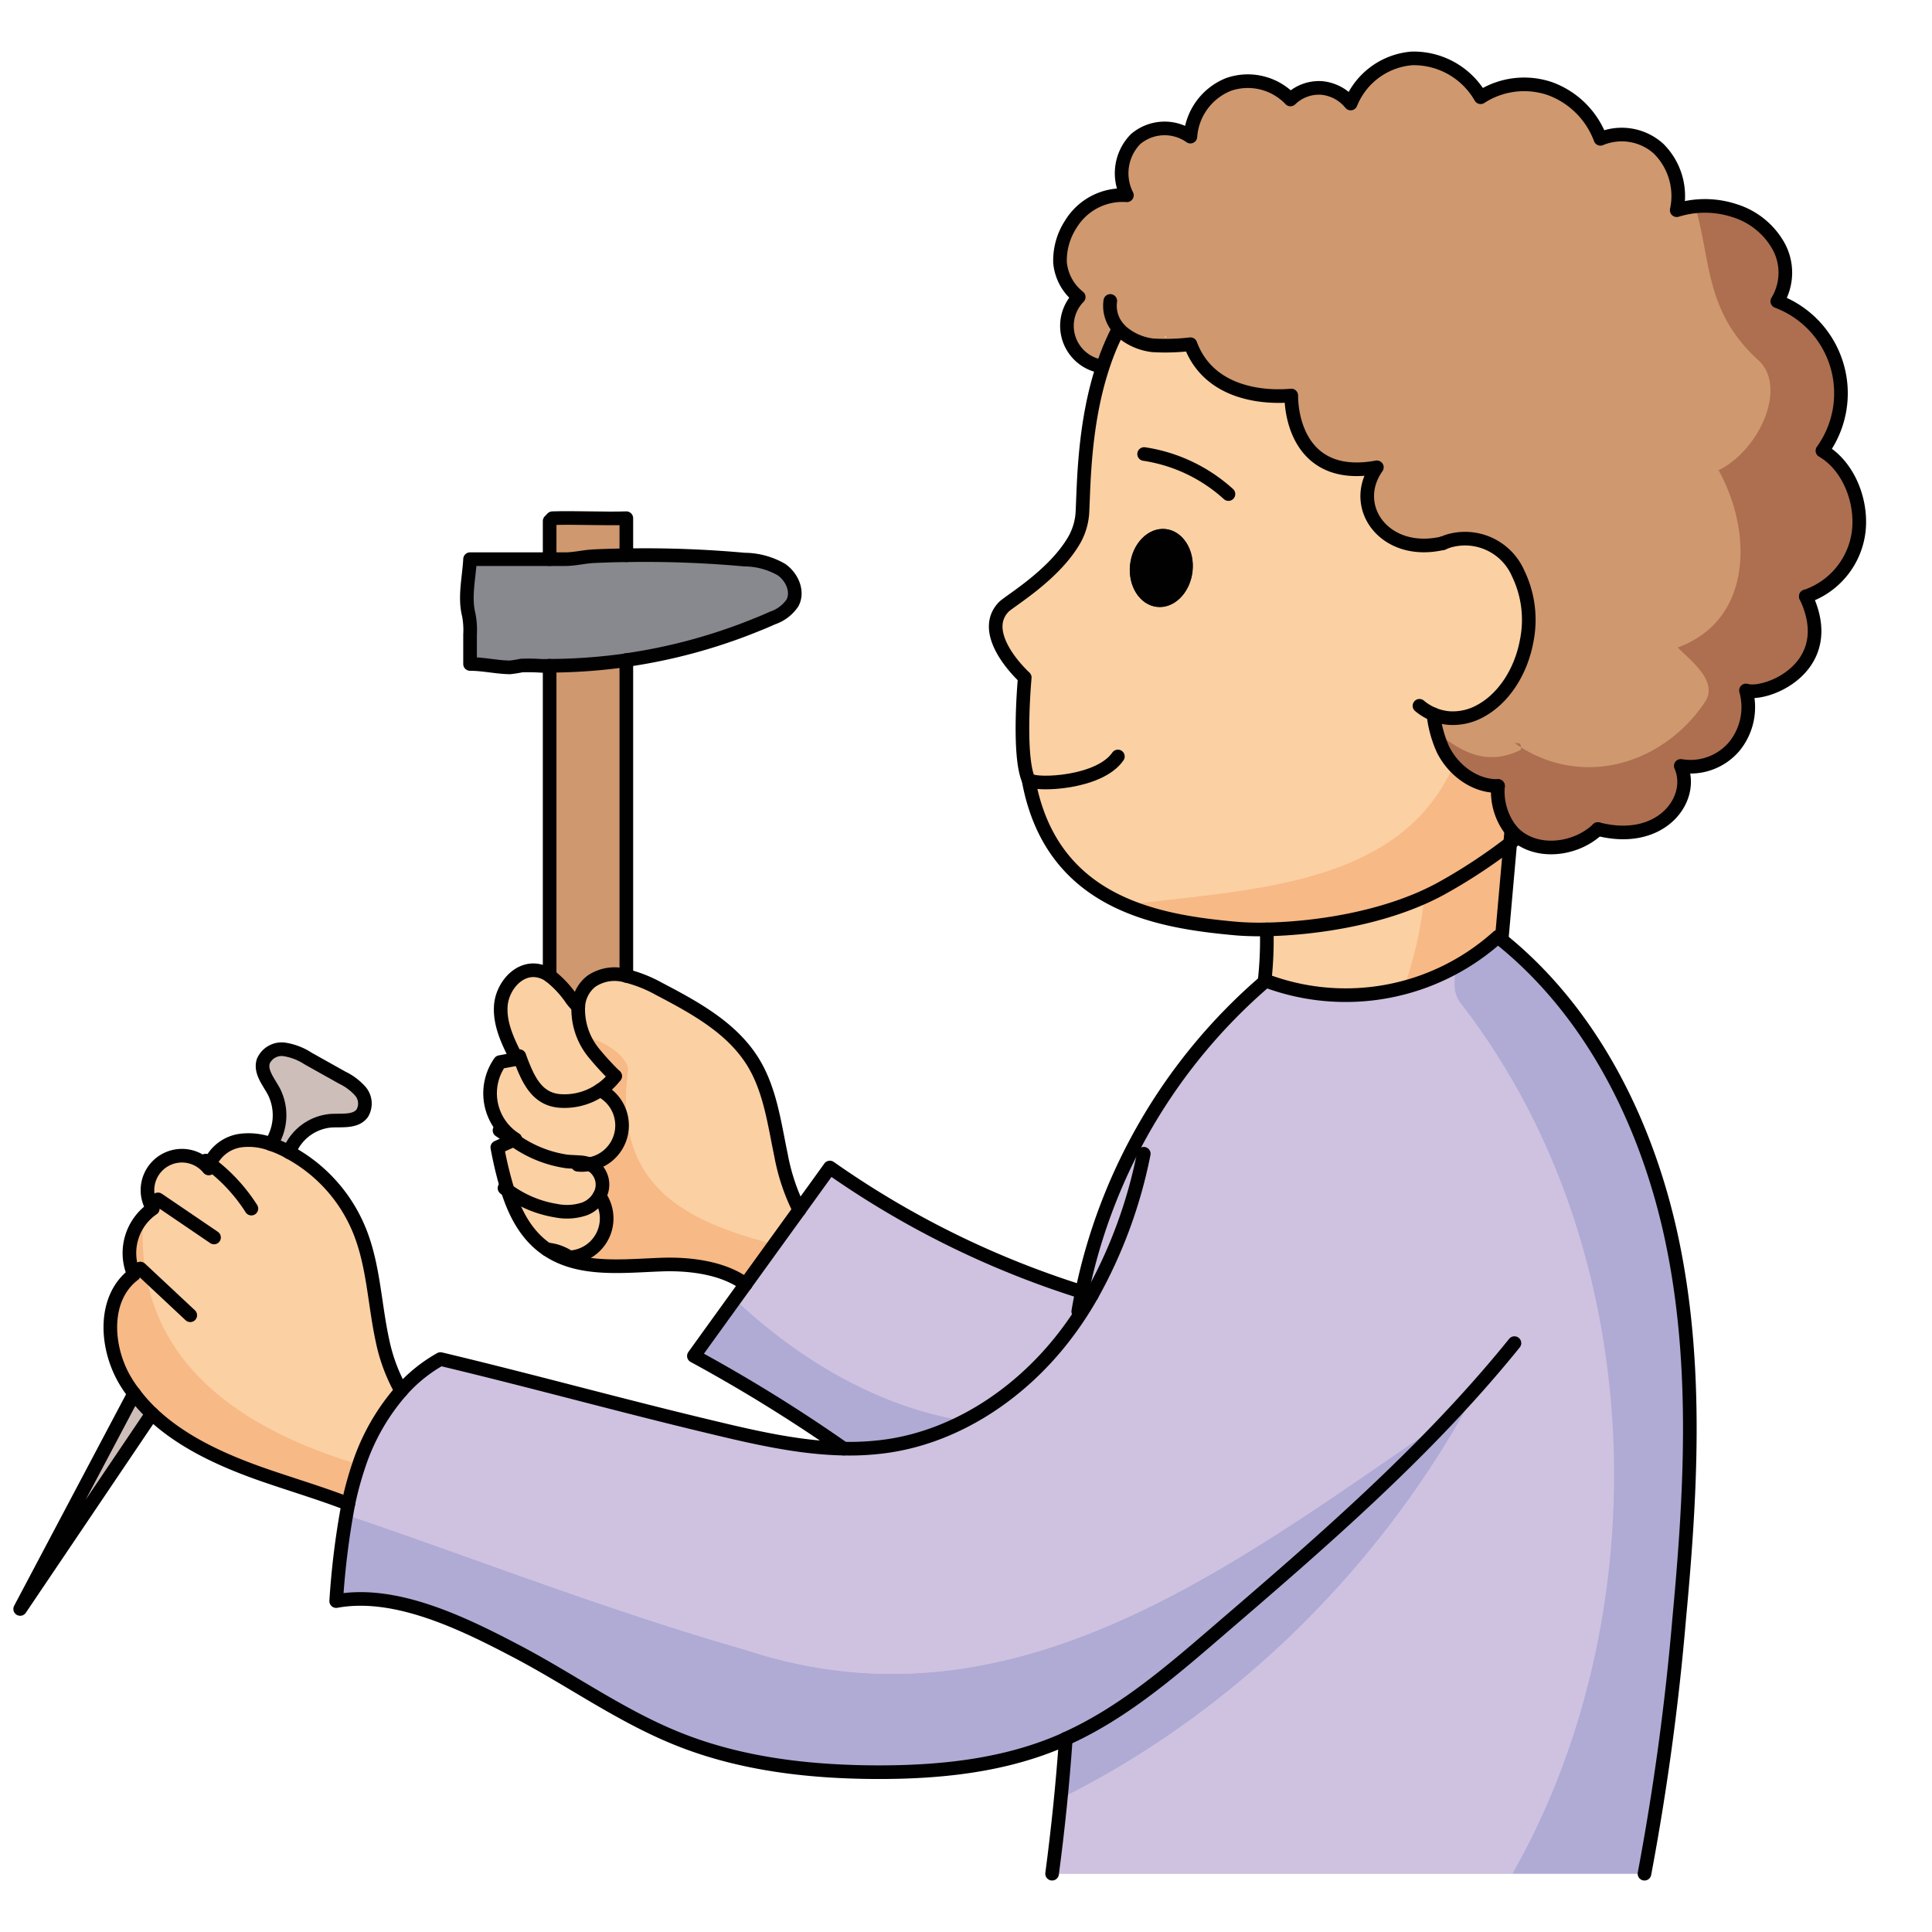 <svg id="Layer_1" data-name="Layer 1" xmlns="http://www.w3.org/2000/svg" width="100mm" height="100mm" viewBox="0 0 283.465 283.465">
  <g>
    <g>
      <path d="M160.2,190a50.769,50.769,0,0,1-4.484,6.658c-6.273,7.888-15.2,13.887-25.154,15.453a38.986,38.986,0,0,1-6.794.434,229.27,229.27,0,0,0-21.962-13.589q3.8-5.255,7.59-10.521,3.932-5.458,7.875-10.906c1.491-2.074,2.994-4.149,4.484-6.223A133.9,133.9,0,0,0,158.75,189.55Q159.476,189.793,160.2,190Z" fill="#cfc2e0"/>
      <path d="M158.75,189.55a82.1,82.1,0,0,1,26.781-45.488c.062-.062.136-.111.2-.174a33.373,33.373,0,0,0,34.048-6.446c.186.149.373.3.546.447,13.8,11.154,21.949,28.246,25.328,45.686,3.441,17.689,2.41,35.911.733,53.848a372.672,372.672,0,0,1-5.1,37.488H154.365c.87-6.571,1.553-13.179,2.012-19.8-.372.186-.77.36-1.155.522-8.347,3.49-17.552,4.409-26.607,4.384-9.974-.037-20.086-1.2-29.327-4.956-8.236-3.329-15.527-8.583-23.39-12.719s-17.825-9.043-26.57-7.428a116.726,116.726,0,0,1,1.777-14.26,49.075,49.075,0,0,1,1.515-5.6,31.606,31.606,0,0,1,6.248-10.993,22.021,22.021,0,0,1,5.764-4.658c13.415,3.2,26.085,6.72,39.5,9.925,6.459,1.553,13.055,3.093,19.639,3.217a38.986,38.986,0,0,0,6.794-.434c9.95-1.566,18.881-7.565,25.154-15.453A50.769,50.769,0,0,0,160.2,190Q159.477,189.793,158.75,189.55Z" fill="#cfc2e0"/>
      <path d="M22.3,207.412,2.959,236.069q8.366-15.819,16.719-31.6A22.729,22.729,0,0,0,22.3,207.412Z" fill="#cdbeb9"/>
      <path d="M41.776,168.707a15.16,15.16,0,0,0-2.025-.845,7.71,7.71,0,0,0,.423-7.739c-.77-1.428-2.037-2.894-1.541-4.422a2.937,2.937,0,0,1,3.044-1.739,8.772,8.772,0,0,1,3.5,1.329c1.677.944,3.353,1.876,5.03,2.82a8.353,8.353,0,0,1,2.708,2.05,2.779,2.779,0,0,1,.224,3.192c-.981,1.3-2.957.981-4.584,1.081a7.233,7.233,0,0,0-6.136,4.62C42.211,168.93,42,168.818,41.776,168.707Z" fill="#cdbeb9"/>
      <path d="M91.9,78.116V81.47c-1.59.013-3.167.062-4.745.137-1.466.062-2.8.435-4.248.435H80.643v-5.59c.137-.149.273-.286.41-.422,3.2-.112,7.652.111,10.844,0Z" fill="#cf986e"/>
      <path d="M91.9,96.848V143.18a6.038,6.038,0,0,0-5.155.808,5.044,5.044,0,0,0-1.9,3.739,10.755,10.755,0,0,1-.944-1.081,15.047,15.047,0,0,0-3.255-3.49V97.68a81.535,81.535,0,0,0,10.72-.745C91.537,96.91,91.723,96.885,91.9,96.848Z" fill="#cf986e"/>
      <path d="M80.643,97.68c-.4.013-.8.013-1.192.013a28.745,28.745,0,0,0-2.932-.05,15.921,15.921,0,0,1-1.714.273c-1.95-.025-3.876-.5-5.838-.5v-4.31a11.867,11.867,0,0,0-.186-2.894c-.671-2.633.049-5.5.186-8.173H82.9c1.453,0,2.782-.373,4.248-.435,1.578-.075,3.155-.124,4.745-.137a161.159,161.159,0,0,1,17.316.634,11.058,11.058,0,0,1,5.415,1.453c1.566,1.068,2.534,3.242,1.64,4.906a5.729,5.729,0,0,1-2.894,2.2c-.783.348-1.553.683-2.348.994A81.254,81.254,0,0,1,91.9,96.848c-.174.037-.36.062-.534.087A81.535,81.535,0,0,1,80.643,97.68Z" fill="#88888f"/>
      <path d="M19.641,186.991a7.908,7.908,0,0,1,2.782-9.664,5.056,5.056,0,0,1,8.2-5.888,3.259,3.259,0,0,1,.186-.683,5.75,5.75,0,0,1,4.534-3.416,9.382,9.382,0,0,1,4.409.522,15.16,15.16,0,0,1,2.025.845c.224.111.435.223.646.347a22.84,22.84,0,0,1,10.31,11.478c2.074,5.1,2.211,10.757,3.379,16.136a25.372,25.372,0,0,0,2.757,7.39,31.606,31.606,0,0,0-6.248,10.993,49.075,49.075,0,0,0-1.515,5.6c-3.988-1.541-8.124-2.77-12.161-4.162-6-2.074-12.111-4.782-16.645-9.08a22.729,22.729,0,0,1-2.621-2.944,16.725,16.725,0,0,1-1.205-1.739C15.455,197.8,15.033,190.469,19.641,186.991Z" fill="#fbd0a3"/>
      <path d="M76.283,155.2c1.18,3.143,2.435,6.025,5.8,6.323a9.312,9.312,0,0,0,5.962-1.578,5.765,5.765,0,0,1-1.565,10.857h-.012a5.131,5.131,0,0,0-1.528-.286c-.6-.049-1.2-.049-1.814-.112a17.544,17.544,0,0,1-7.738-3.155c.074-.037.149-.062.223-.1a7.974,7.974,0,0,1-2.26-11.316c.819-.149,1.639-.3,2.472-.46Z" fill="#fbd0a3"/>
      <path d="M86.469,170.806h.012a2.571,2.571,0,0,1,.758.472,3.348,3.348,0,0,1,.72,4.186,4.24,4.24,0,0,1-2.149,1.888,8.077,8.077,0,0,1-4.248.273,16.477,16.477,0,0,1-7.068-2.956,56.465,56.465,0,0,1-1.527-6.323c.807-.36,1.614-.732,2.422-1.093a17.544,17.544,0,0,0,7.738,3.155c.609.063,1.218.063,1.814.112A5.131,5.131,0,0,1,86.469,170.806Z" fill="#fbd0a3"/>
      <path d="M84.842,147.727v.012a10.128,10.128,0,0,0,2.161,6.6,39.859,39.859,0,0,0,3.242,3.553,8.669,8.669,0,0,1-2.2,2.061,9.312,9.312,0,0,1-5.962,1.578c-3.366-.3-4.621-3.18-5.8-6.323l-.459.174c-1.243-2.434-2.522-5.03-2.348-7.763s2.447-5.528,5.167-5.23a4.247,4.247,0,0,1,2,.771,15.047,15.047,0,0,1,3.255,3.49A10.755,10.755,0,0,0,84.842,147.727Z" fill="#fbd0a3"/>
      <path d="M87.959,175.464a5.719,5.719,0,0,1-4.422,9.018,6.839,6.839,0,0,0-3.279-1.168l-.224-.149c-2.832-2.024-4.459-5.117-5.54-8.5a16.477,16.477,0,0,0,7.068,2.956,8.077,8.077,0,0,0,4.248-.273A4.24,4.24,0,0,0,87.959,175.464Z" fill="#fbd0a3"/>
      <path d="M84.842,147.739v-.012a5.044,5.044,0,0,1,1.9-3.739,6.038,6.038,0,0,1,5.155-.808,19.717,19.717,0,0,1,4.757,1.888c5.242,2.746,10.72,5.714,13.826,10.745,2.509,4.074,3.13,8.993,4.111,13.676a30.2,30.2,0,0,0,2.683,8.037q-3.95,5.458-7.875,10.906c-3.23-2.385-8.024-3.031-12.235-2.894-5.789.2-12.148,1.031-16.906-2.224a6.839,6.839,0,0,1,3.279,1.168,5.719,5.719,0,0,0,4.422-9.018,3.348,3.348,0,0,0-.72-4.186,2.571,2.571,0,0,0-.758-.472,5.765,5.765,0,0,0,1.565-10.857,8.669,8.669,0,0,0,2.2-2.061A39.859,39.859,0,0,1,87,154.335,10.128,10.128,0,0,1,84.842,147.739Z" fill="#fbd0a3"/>
      <path d="M221.578,123.716q-.615,7.08-1.255,14.173c-.173-.149-.36-.3-.546-.447a33.373,33.373,0,0,1-34.048,6.446c-.062.063-.136.112-.2.174a55.2,55.2,0,0,0,.323-7.7c7.055-.137,17.5-1.6,25.489-5.938A79.979,79.979,0,0,0,221.578,123.716Z" fill="#fbd0a3"/>
      <path d="M182.848,60.552l-.348.2.435.075h.161Zm-15.614-6.6-.286.063.149.111.062-.087Zm-2.658-5.279a8.534,8.534,0,0,0,4.546,1.988,31.812,31.812,0,0,0,5.54-.162c2.733,7.366,10.869,7.888,14.794,7.528.012,4.049,1.962,12.483,12.558,10.533-4.087,5.789,1.168,13.105,9.652,11.142a.3.3,0,0,1,.1-.025,6.172,6.172,0,0,1,1.4-.459,8.5,8.5,0,0,1,9.577,4.906,15.633,15.633,0,0,1,1.267,9.826c-.857,4.757-3.528,8.6-6.8,10.359a8.3,8.3,0,0,1-4.546,1.044,5.666,5.666,0,0,1-.783-.1,7.44,7.44,0,0,1-1.577-.459,17.3,17.3,0,0,0,1.391,5.13c1.528,3.105,4.72,5.465,8.086,5.391a9.279,9.279,0,0,0,1.95,6.546c-.049.609-.1,1.217-.161,1.838v.013a79.979,79.979,0,0,1-10.235,6.707c-7.987,4.336-18.434,5.8-25.489,5.938-.472.012-.932.012-1.367.012-1.242-.012-2.36-.062-3.291-.149-11.3-1.031-26.806-3.552-30.235-21.526l-.024-.211c-1.652-3.615-.584-15.08-.584-15.08-1.789-1.677-6.4-6.869-3.106-10.335.82-.869,7.478-4.7,10.435-9.962a9.3,9.3,0,0,0,1.142-4.136c.2-4.124.236-12.844,2.969-21.142a36,36,0,0,1,2.224-5.378l.186-.162A5.214,5.214,0,0,0,164.576,48.677Zm10.4,35.178c.361-3.155-1.4-5.937-3.925-6.236s-4.882,2.025-5.242,5.193,1.4,5.95,3.925,6.235S174.6,87.023,174.972,83.855Z" fill="#fbd0a3"/>
      <path d="M174.662,50.5a31.812,31.812,0,0,1-5.54.162,8.534,8.534,0,0,1-4.546-1.988,5.214,5.214,0,0,1-.373-.385l-.186.162a36,36,0,0,0-2.224,5.378l-.261-.087a6.028,6.028,0,0,1-3.254-10.161,7.29,7.29,0,0,1-2.745-5.092,9.781,9.781,0,0,1,1.614-5.64,8.871,8.871,0,0,1,8.2-4.2,7.159,7.159,0,0,1,1.267-8.236,6.56,6.56,0,0,1,8.049-.372,8.919,8.919,0,0,1,5.589-7.652,8.63,8.63,0,0,1,9.093,2.2,6.012,6.012,0,0,1,4.534-1.69,6.2,6.2,0,0,1,4.3,2.286,10.6,10.6,0,0,1,9.005-6.621,11.315,11.315,0,0,1,10.062,5.7A11.745,11.745,0,0,1,227.4,13a12.449,12.449,0,0,1,7.415,7.366,8.082,8.082,0,0,1,8.509,1.428,9.787,9.787,0,0,1,2.683,9.043,13.923,13.923,0,0,1,8.509.074,11.177,11.177,0,0,1,6.409,5.168,8.079,8.079,0,0,1-.161,8.124,14.421,14.421,0,0,1,6.621,21.924c3.776,2.2,5.8,7.254,5.341,11.688a11.528,11.528,0,0,1-7.776,9.689c4.981,10.484-5.962,14.707-8.782,13.8a9.1,9.1,0,0,1-1.789,8.3,8.429,8.429,0,0,1-7.776,2.77c2.124,4.782-2.819,11.676-12.16,9.266-3.4,3.255-9.565,3.851-12.708.224a9.279,9.279,0,0,1-1.95-6.546c-3.366.074-6.558-2.286-8.086-5.391a17.3,17.3,0,0,1-1.391-5.13,7.44,7.44,0,0,0,1.577.459,5.666,5.666,0,0,0,.783.1,8.3,8.3,0,0,0,4.546-1.044c3.267-1.763,5.938-5.6,6.8-10.359a15.633,15.633,0,0,0-1.267-9.826,8.5,8.5,0,0,0-9.577-4.906,6.172,6.172,0,0,0-1.4.459.3.3,0,0,0-.1.025c-8.484,1.963-13.739-5.353-9.652-11.142-10.6,1.95-12.546-6.484-12.558-10.533C185.531,58.391,177.4,57.869,174.662,50.5Zm-3.689-.944.161-.2h-.2Z" fill="#cf986e"/>
      <polygon points="182.848 60.552 183.096 60.826 182.935 60.826 182.5 60.751 182.848 60.552" fill="#fbd0a3"/>
      <path d="M171.047,77.619c2.522.3,4.286,3.081,3.925,6.236s-2.72,5.49-5.242,5.192-4.285-3.08-3.925-6.235S168.526,77.334,171.047,77.619Z" fill="#010101"/>
      <path d="M171.134,49.36l-.161.2-.038-.2Z" fill="#fbd0a3"/>
      <polygon points="167.234 53.956 167.159 54.043 167.097 54.13 166.948 54.019 167.234 53.956" fill="#fbd0a3"/>
      <path d="M150.812,115.617a.244.244,0,0,0,.05-.1C150.812,115.89,150.812,115.841,150.812,115.617Z" fill="#fbd0a3"/>
    </g>
    <g>
      <path d="M101.809,198.953a229.069,229.069,0,0,1,21.962,13.589,38.993,38.993,0,0,0,6.794-.434,36.191,36.191,0,0,0,10.979-3.659c-12.323-1.928-24.151-8.783-33.721-17.833Q104.817,194.785,101.809,198.953Z" fill="#afabd5"/>
      <path d="M155.719,196.655A50.769,50.769,0,0,0,160.2,190q-.728-.2-1.453-.447A133.884,133.884,0,0,1,121.759,171.3c-1.491,2.074-2.994,4.149-4.485,6.223q-3.95,5.46-7.875,10.906-.789,1.09-1.576,2.184c9.57,9.05,21.4,15.9,33.721,17.833A44.372,44.372,0,0,0,155.719,196.655Z" fill="#cfc2e0"/>
      <path d="M218.158,201a332.781,332.781,0,0,1-39,36c-7.939,6.238-15.235,12.474-22.8,18.347q-.3,4.27-.726,8.532C182.621,250.489,204.885,227.546,218.158,201Z" fill="#afabd5"/>
      <path d="M109.158,242c-19.773-5.65-38.67-13.063-58.34-19.754-.761,4.178-1.137,8.435-1.49,12.668,8.745-1.615,18.707,3.291,26.57,7.428s15.154,9.39,23.39,12.719c9.242,3.752,19.353,4.919,29.327,4.956,9.056.025,18.26-.894,26.607-4.384.385-.162.783-.336,1.155-.522,0,.079-.013.158-.018.236,7.564-5.873,14.86-12.109,22.8-18.347a333.512,333.512,0,0,0,29.985-26.613C179.457,230.679,147.672,254.838,109.158,242Z" fill="#afabd5"/>
      <path d="M214.158,147c-1.139-1.709-.657-3.418-.585-5.127a33.468,33.468,0,0,1-27.844,2.015c-.062.062-.136.112-.2.174a82.106,82.106,0,0,0-26.78,45.488q.726.242,1.453.447a50.769,50.769,0,0,1-4.484,6.658c-6.273,7.888-15.2,13.887-25.154,15.453a38.993,38.993,0,0,1-6.794.434c-6.584-.124-13.179-1.664-19.639-3.217-13.415-3.2-26.085-6.72-39.5-9.925a22.021,22.021,0,0,0-5.764,4.658,31.617,31.617,0,0,0-6.248,10.994,49,49,0,0,0-1.515,5.6c-.111.527-.19,1.061-.287,1.592,19.67,6.691,38.567,14.1,58.34,19.754,38.514,12.838,70.3-11.321,99.985-31.613q4.6-4.6,9.015-9.387-1.293,2.587-2.7,5.126.853-.567,1.7-1.126-.85.558-1.7,1.126c-13.486,24.359-34.587,45.233-59.821,57.753q-.543,5.529-1.268,11.032H221.9C243.365,237.268,242.4,183.183,214.158,147Z" fill="#cfc2e0"/>
      <path d="M245.651,183.575c-3.379-17.44-11.527-34.532-25.328-45.686-.173-.149-.36-.3-.546-.447a31.142,31.142,0,0,1-6.2,4.431c-.072,1.709-.554,3.418.585,5.127,28.241,36.183,29.207,90.268,7.74,127.911h19.381a372.633,372.633,0,0,0,5.1-37.488C248.061,219.486,249.092,201.264,245.651,183.575Z" fill="#afabd5"/>
      <path d="M22.3,207.412,2.959,236.069q8.366-15.819,16.719-31.6A22.729,22.729,0,0,0,22.3,207.412Z" fill="#cdbeb9"/>
      <path d="M41.776,168.707a15.16,15.16,0,0,0-2.025-.845,7.71,7.71,0,0,0,.423-7.739c-.77-1.428-2.037-2.894-1.541-4.422a2.937,2.937,0,0,1,3.044-1.739,8.772,8.772,0,0,1,3.5,1.329c1.677.944,3.353,1.876,5.03,2.82a8.353,8.353,0,0,1,2.708,2.05,2.779,2.779,0,0,1,.224,3.192c-.981,1.3-2.957.981-4.584,1.081a7.233,7.233,0,0,0-6.136,4.62C42.211,168.93,42,168.818,41.776,168.707Z" fill="#cdbeb9"/>
      <path d="M91.9,78.116V81.47c-1.59.013-3.167.062-4.745.137-1.466.062-2.8.435-4.248.435H80.643v-5.59c.137-.149.273-.286.41-.422,3.2-.112,7.652.111,10.844,0Z" fill="#cf986e"/>
      <path d="M91.9,96.848V143.18a6.038,6.038,0,0,0-5.155.808,5.044,5.044,0,0,0-1.9,3.739,10.755,10.755,0,0,1-.944-1.081,15.047,15.047,0,0,0-3.255-3.49V97.68a81.535,81.535,0,0,0,10.72-.745C91.537,96.91,91.723,96.885,91.9,96.848Z" fill="#cf986e"/>
      <path d="M80.643,97.68c-.4.013-.8.013-1.192.013a28.745,28.745,0,0,0-2.932-.05,15.921,15.921,0,0,1-1.714.273c-1.95-.025-3.876-.5-5.838-.5v-4.31a11.867,11.867,0,0,0-.186-2.894c-.671-2.633.049-5.5.186-8.173H82.9c1.453,0,2.782-.373,4.248-.435,1.578-.075,3.155-.124,4.745-.137a161.159,161.159,0,0,1,17.316.634,11.058,11.058,0,0,1,5.415,1.453c1.566,1.068,2.534,3.242,1.64,4.906a5.729,5.729,0,0,1-2.894,2.2c-.783.348-1.553.683-2.348.994A81.254,81.254,0,0,1,91.9,96.848c-.174.037-.36.062-.534.087A81.535,81.535,0,0,1,80.643,97.68Z" fill="#88888f"/>
      <path d="M52.681,214.884a31.524,31.524,0,0,1,6.187-10.826,25.372,25.372,0,0,1-2.757-7.39c-1.168-5.379-1.3-11.031-3.379-16.136a22.84,22.84,0,0,0-10.31-11.478c-.211-.124-.422-.236-.646-.347a15.16,15.16,0,0,0-2.025-.845,9.382,9.382,0,0,0-4.409-.522,5.75,5.75,0,0,0-4.534,3.416,3.324,3.324,0,0,0-.187.683,5.056,5.056,0,0,0-8.2,5.888,6.989,6.989,0,0,0-1.387,1.19C19.511,199.222,34.9,209.571,52.681,214.884Z" fill="#fbd0a3"/>
      <path d="M21.036,178.517a7.956,7.956,0,0,0-1.4,8.474c-4.609,3.478-4.186,10.807-1.168,15.738a16.725,16.725,0,0,0,1.205,1.739,22.655,22.655,0,0,0,2.621,2.944c4.534,4.3,10.646,7.006,16.645,9.08,4.037,1.392,8.173,2.621,12.161,4.162a49,49,0,0,1,1.515-5.6c.019-.057.042-.112.061-.168C34.9,209.571,19.511,199.222,21.036,178.517Z" fill="#f7b985"/>
      <path d="M76.283,155.2c1.18,3.143,2.435,6.025,5.8,6.323a9.312,9.312,0,0,0,5.962-1.578,5.765,5.765,0,0,1-1.565,10.857h-.012a5.131,5.131,0,0,0-1.528-.286c-.6-.049-1.2-.049-1.814-.112a17.544,17.544,0,0,1-7.738-3.155c.074-.037.149-.062.223-.1a7.974,7.974,0,0,1-2.26-11.316c.819-.149,1.639-.3,2.472-.46Z" fill="#fbd0a3"/>
      <path d="M86.469,170.806h.012a2.571,2.571,0,0,1,.758.472,3.348,3.348,0,0,1,.72,4.186,4.24,4.24,0,0,1-2.149,1.888,8.077,8.077,0,0,1-4.248.273,16.477,16.477,0,0,1-7.068-2.956,56.465,56.465,0,0,1-1.527-6.323c.807-.36,1.614-.732,2.422-1.093a17.544,17.544,0,0,0,7.738,3.155c.609.063,1.218.063,1.814.112A5.131,5.131,0,0,1,86.469,170.806Z" fill="#fbd0a3"/>
      <path d="M84.842,147.727v.012a10.128,10.128,0,0,0,2.161,6.6,39.859,39.859,0,0,0,3.242,3.553,8.669,8.669,0,0,1-2.2,2.061,9.312,9.312,0,0,1-5.962,1.578c-3.366-.3-4.621-3.18-5.8-6.323l-.459.174c-1.243-2.434-2.522-5.03-2.348-7.763s2.447-5.528,5.167-5.23a4.247,4.247,0,0,1,2,.771,15.047,15.047,0,0,1,3.255,3.49A10.755,10.755,0,0,0,84.842,147.727Z" fill="#fbd0a3"/>
      <path d="M87.959,175.464a5.719,5.719,0,0,1-4.422,9.018,6.839,6.839,0,0,0-3.279-1.168l-.224-.149c-2.832-2.024-4.459-5.117-5.54-8.5a16.477,16.477,0,0,0,7.068,2.956,8.077,8.077,0,0,0,4.248-.273A4.24,4.24,0,0,0,87.959,175.464Z" fill="#fbd0a3"/>
      <path d="M92.158,157c-2.382,17.472,9.113,22.328,21.459,25.591q1.828-2.531,3.657-5.065a30.167,30.167,0,0,1-2.683-8.037c-.981-4.683-1.6-9.6-4.111-13.676-3.106-5.031-8.584-8-13.825-10.745A19.74,19.74,0,0,0,91.9,143.18a6.041,6.041,0,0,0-5.155.808,5.044,5.044,0,0,0-1.9,3.739v.012a9.275,9.275,0,0,0,.864,4.406C89.129,152.764,92.158,155.26,92.158,157Z" fill="#fbd0a3"/>
      <path d="M92.158,157c0-1.74-3.029-4.236-6.452-4.855a10.9,10.9,0,0,0,1.3,2.19,39.709,39.709,0,0,0,3.242,3.552,8.655,8.655,0,0,1-2.2,2.062,5.765,5.765,0,0,1-1.565,10.857,2.571,2.571,0,0,1,.758.472,3.348,3.348,0,0,1,.72,4.186,5.719,5.719,0,0,1-4.422,9.018,6.839,6.839,0,0,0-3.279-1.168c4.757,3.255,11.117,2.423,16.906,2.224,4.211-.137,9,.509,12.235,2.894q2.106-2.923,4.218-5.841C101.271,179.328,89.776,174.472,92.158,157Z" fill="#f7b985"/>
      <path d="M185.854,136.361a54.9,54.9,0,0,1-.324,7.7c.063-.062.137-.112.2-.174a32.975,32.975,0,0,0,20.257,1.013,57.448,57.448,0,0,0,2.992-13.317C201.379,135.02,192.233,136.237,185.854,136.361Z" fill="#fbd0a3"/>
      <path d="M211.342,130.423c-.765.416-1.559.8-2.364,1.161a57.448,57.448,0,0,1-2.992,13.317,32.393,32.393,0,0,0,13.791-7.459c.186.149.373.3.546.447q.635-7.1,1.255-14.173A79.926,79.926,0,0,1,211.342,130.423Z" fill="#f7b985"/>
      <path d="M165.1,132.754c5.244,2.26,11.08,3.013,16.092,3.47.931.087,2.049.137,3.292.149.434,0,.894,0,1.366-.012,7.055-.137,17.5-1.6,25.488-5.938a79.926,79.926,0,0,0,10.236-6.707V123.7c.062-.621.112-1.229.161-1.838a9.279,9.279,0,0,1-1.95-6.546,8.7,8.7,0,0,1-6.516-3.081C205.39,130.113,183.41,130.437,165.1,132.754Z" fill="#f7b985"/>
      <path d="M212.672,105.357a8.314,8.314,0,0,0,4.546-1.044c3.267-1.763,5.937-5.6,6.794-10.359a15.633,15.633,0,0,0-1.266-9.826,8.5,8.5,0,0,0-9.577-4.906,6.172,6.172,0,0,0-1.4.459.3.3,0,0,0-.1.025c-8.484,1.963-13.739-5.353-9.652-11.142-10.595,1.95-12.546-6.484-12.558-10.533-3.926.36-12.061-.162-14.794-7.528a31.812,31.812,0,0,1-5.54.162,8.54,8.54,0,0,1-4.547-1.988c-.124-.124-.26-.248-.372-.385l-.187.162a36.1,36.1,0,0,0-2.223,5.378c-2.733,8.3-2.77,17.018-2.969,21.142a9.3,9.3,0,0,1-1.143,4.136c-2.956,5.267-9.614,9.093-10.434,9.962-3.291,3.466,1.317,8.658,3.106,10.335,0,0-1.069,11.465.584,15.08l.025.211c1.908,10.005,7.558,15.218,14.142,18.056,18.306-2.317,40.286-2.641,48.169-20.516a10.228,10.228,0,0,1-1.57-2.31,17.3,17.3,0,0,1-1.391-5.13,7.406,7.406,0,0,0,1.577.459A5.666,5.666,0,0,0,212.672,105.357Zm-45.438-51.4-.075.087-.062.087-.149-.111Zm7.738,29.9c-.372,3.168-2.72,5.49-5.241,5.192s-4.286-3.08-3.926-6.235,2.721-5.478,5.242-5.193S175.333,80.7,174.972,83.855Zm7.963-23.029-.435-.075.348-.2.248.274Z" fill="#fbd0a3"/>
      <path d="M222.158,109c.33.231.664.449,1,.656C223.141,109,223.027,109,222.158,109Z" fill="#ad6f50"/>
      <path d="M223.158,110c0-.132,0-.245,0-.344-.333-.207-.667-.425-1-.656.869,0,.983,0,1,.656,9.79,6.073,21.2,2.047,27-6.656,2-3-2-6-4-8,11-4,11-17,6-26,6-3,10-12,6-16-8.026-7.224-7.036-14.449-9.435-22.708a13.6,13.6,0,0,0-2.712.548,9.787,9.787,0,0,0-2.683-9.043,8.081,8.081,0,0,0-8.508-1.428A12.454,12.454,0,0,0,227.4,13a11.745,11.745,0,0,0-10.161,1.267,11.313,11.313,0,0,0-10.062-5.7,10.6,10.6,0,0,0-9.005,6.621,6.2,6.2,0,0,0-4.3-2.286,6.015,6.015,0,0,0-4.534,1.69,8.629,8.629,0,0,0-9.092-2.2,8.918,8.918,0,0,0-5.59,7.652,6.56,6.56,0,0,0-8.049.372,7.159,7.159,0,0,0-1.267,8.236,8.868,8.868,0,0,0-8.2,4.2,9.783,9.783,0,0,0-1.616,5.64,7.3,7.3,0,0,0,2.746,5.092,6.028,6.028,0,0,0,3.254,10.161l.261.087a36.1,36.1,0,0,1,2.223-5.378l.187-.162c.112.137.248.261.372.385a8.54,8.54,0,0,0,4.547,1.988,31.812,31.812,0,0,0,5.54-.162c2.733,7.366,10.868,7.888,14.794,7.528.012,4.049,1.963,12.483,12.558,10.533-4.087,5.789,1.168,13.105,9.652,11.142a.3.3,0,0,1,.1-.025,6.172,6.172,0,0,1,1.4-.459,8.5,8.5,0,0,1,9.577,4.906,15.633,15.633,0,0,1,1.266,9.826c-.857,4.757-3.527,8.6-6.794,10.359a8.314,8.314,0,0,1-4.546,1.044,5.666,5.666,0,0,1-.783-.1,7.406,7.406,0,0,1-1.577-.459,17.6,17.6,0,0,0,.5,2.64C214.413,110.358,218.212,112.473,223.158,110ZM170.973,49.559l-.038-.2h.2Z" fill="#cf986e"/>
      <path d="M267.389,66.13a14.421,14.421,0,0,0-6.621-21.924,8.079,8.079,0,0,0,.161-8.124,11.168,11.168,0,0,0-6.409-5.167,13.987,13.987,0,0,0-5.8-.623c2.4,8.259,1.409,15.484,9.435,22.708,4,4,0,13-6,16,5,9,5,22-6,26,2,2,6,5,4,8-5.8,8.7-17.213,12.729-27,6.656,0,.1,0,.212,0,.344-4.946,2.473-8.745.358-12.343-2.562a14.145,14.145,0,0,0,.888,2.49c1.528,3.105,4.72,5.465,8.086,5.391a9.279,9.279,0,0,0,1.95,6.546c3.143,3.627,9.3,3.031,12.708-.224,9.341,2.41,14.285-4.484,12.161-9.266a8.428,8.428,0,0,0,7.775-2.77,9.1,9.1,0,0,0,1.789-8.3c2.819.907,13.763-3.316,8.782-13.8a11.526,11.526,0,0,0,7.776-9.689C273.19,73.384,271.165,68.328,267.389,66.13Z" fill="#ad6f50"/>
      <polygon points="182.848 60.552 183.096 60.826 182.935 60.826 182.5 60.751 182.848 60.552" fill="#fbd0a3"/>
      <path d="M171.047,77.619c2.522.3,4.286,3.081,3.925,6.236s-2.72,5.49-5.242,5.192-4.285-3.08-3.925-6.235S168.526,77.334,171.047,77.619Z" fill="#010101"/>
      <path d="M171.134,49.36l-.161.2-.038-.2Z" fill="#fbd0a3"/>
      <polygon points="167.234 53.956 167.159 54.043 167.097 54.13 166.948 54.019 167.234 53.956" fill="#fbd0a3"/>
      <path d="M150.812,115.617a.244.244,0,0,0,.05-.1C150.812,115.89,150.812,115.841,150.812,115.617Z" fill="#fbd0a3"/>
    </g>
    <g>
      <path d="M211.666,79.706a.3.3,0,0,1,.1-.025,6.172,6.172,0,0,1,1.4-.459,8.5,8.5,0,0,1,9.577,4.906,15.633,15.633,0,0,1,1.267,9.826c-.857,4.757-3.528,8.6-6.8,10.359a8.3,8.3,0,0,1-4.546,1.044,5.666,5.666,0,0,1-.783-.1,7.44,7.44,0,0,1-1.577-.459,7.675,7.675,0,0,1-2.037-1.242" fill="none" stroke="#010101" stroke-linecap="round" stroke-linejoin="round" stroke-width="2"/>
      <path d="M167.867,66.614a23.612,23.612,0,0,1,12.372,5.875" fill="none" stroke="#010101" stroke-linecap="round" stroke-linejoin="round" stroke-width="2"/>
      <path d="M150.937,114.487c-1.652-3.615-.584-15.08-.584-15.08-1.789-1.677-6.4-6.869-3.106-10.335.82-.869,7.478-4.7,10.435-9.962a9.3,9.3,0,0,0,1.142-4.136c.2-4.124.236-12.844,2.969-21.142a36,36,0,0,1,2.224-5.378" fill="none" stroke="#010101" stroke-linecap="round" stroke-linejoin="round" stroke-width="2"/>
      <path d="M221.578,123.716a79.979,79.979,0,0,1-10.235,6.707c-7.987,4.336-18.434,5.8-25.489,5.938-.472.012-.932.012-1.367.012-1.242-.012-2.36-.062-3.291-.149-11.3-1.031-26.806-3.552-30.235-21.526" fill="none" stroke="#010101" stroke-linecap="round" stroke-linejoin="round" stroke-width="2"/>
      <path d="M222.348,123.057a7.882,7.882,0,0,1-.77.646" fill="none" stroke="#010101" stroke-linecap="round" stroke-linejoin="round" stroke-width="2"/>
      <path d="M151.135,114.487c1.044.745,10.174.447,12.882-3.5" fill="none" stroke="#010101" stroke-linecap="round" stroke-linejoin="round" stroke-width="2"/>
      <path d="M219.789,115.319a9.279,9.279,0,0,0,1.95,6.546c3.143,3.627,9.3,3.031,12.708-.224" fill="none" stroke="#010101" stroke-linecap="round" stroke-linejoin="round" stroke-width="2"/>
      <path d="M210.312,104.8a17.3,17.3,0,0,0,1.391,5.13c1.528,3.105,4.72,5.465,8.086,5.391" fill="none" stroke="#010101" stroke-linecap="round" stroke-linejoin="round" stroke-width="2"/>
      <path d="M264.954,87.507a11.528,11.528,0,0,0,7.776-9.689c.46-4.434-1.565-9.49-5.341-11.688a14.421,14.421,0,0,0-6.621-21.924,8.079,8.079,0,0,0,.161-8.124,11.177,11.177,0,0,0-6.409-5.168,13.923,13.923,0,0,0-8.509-.074,9.787,9.787,0,0,0-2.683-9.043,8.082,8.082,0,0,0-8.509-1.428A12.449,12.449,0,0,0,227.4,13a11.745,11.745,0,0,0-10.161,1.267,11.315,11.315,0,0,0-10.062-5.7,10.6,10.6,0,0,0-9.005,6.621,6.2,6.2,0,0,0-4.3-2.286,6.012,6.012,0,0,0-4.534,1.69,8.63,8.63,0,0,0-9.093-2.2,8.919,8.919,0,0,0-5.589,7.652,6.56,6.56,0,0,0-8.049.372,7.159,7.159,0,0,0-1.267,8.236,8.871,8.871,0,0,0-8.2,4.2,9.781,9.781,0,0,0-1.614,5.64,7.29,7.29,0,0,0,2.745,5.092,6.028,6.028,0,0,0,3.254,10.161" fill="none" stroke="#010101" stroke-linecap="round" stroke-linejoin="round" stroke-width="2"/>
      <path d="M234.447,121.641c9.341,2.41,14.284-4.484,12.16-9.266a8.429,8.429,0,0,0,7.776-2.77,9.1,9.1,0,0,0,1.789-8.3c2.82.907,13.763-3.316,8.782-13.8" fill="none" stroke="#010101" stroke-linecap="round" stroke-linejoin="round" stroke-width="2"/>
      <path d="M211.666,79.706c-8.484,1.963-13.739-5.353-9.652-11.142-10.6,1.95-12.546-6.484-12.558-10.533-3.925.36-12.061-.162-14.794-7.528a31.812,31.812,0,0,1-5.54.162,8.534,8.534,0,0,1-4.546-1.988,5.214,5.214,0,0,1-.373-.385,5.02,5.02,0,0,1-1.3-4.136" fill="none" stroke="#010101" stroke-linecap="round" stroke-linejoin="round" stroke-width="2"/>
      <path d="M58.868,204.058a25.372,25.372,0,0,1-2.757-7.39c-1.168-5.379-1.3-11.031-3.379-16.136a22.84,22.84,0,0,0-10.31-11.478c-.211-.124-.422-.236-.646-.347a15.16,15.16,0,0,0-2.025-.845,9.382,9.382,0,0,0-4.409-.522,5.75,5.75,0,0,0-4.534,3.416,3.259,3.259,0,0,0-.186.683,5.056,5.056,0,0,0-8.2,5.888,7.908,7.908,0,0,0-2.782,9.664c-4.608,3.478-4.186,10.807-1.168,15.738a16.725,16.725,0,0,0,1.205,1.739,22.729,22.729,0,0,0,2.621,2.944c4.534,4.3,10.645,7.006,16.645,9.08,4.037,1.392,8.173,2.621,12.161,4.162" fill="none" stroke="#010101" stroke-linecap="round" stroke-linejoin="round" stroke-width="2"/>
      <path d="M222.2,197.065c-12.794,15.85-28.346,29.228-43.8,42.507-6.832,5.887-13.813,11.85-22.024,15.539-.372.186-.77.36-1.155.522-8.347,3.49-17.552,4.409-26.607,4.384-9.974-.037-20.086-1.2-29.327-4.956-8.236-3.329-15.527-8.583-23.39-12.719s-17.825-9.043-26.57-7.428a116.726,116.726,0,0,1,1.777-14.26,49.075,49.075,0,0,1,1.515-5.6,31.606,31.606,0,0,1,6.248-10.993,22.021,22.021,0,0,1,5.764-4.658c13.415,3.2,26.085,6.72,39.5,9.925,6.459,1.553,13.055,3.093,19.639,3.217a38.986,38.986,0,0,0,6.794-.434c9.95-1.566,18.881-7.565,25.154-15.453A50.769,50.769,0,0,0,160.2,190a70.573,70.573,0,0,0,7.615-20.719" fill="none" stroke="#010101" stroke-linecap="round" stroke-linejoin="round" stroke-width="2"/>
      <path d="M156.377,255.111c-.459,6.621-1.142,13.229-2.012,19.8" fill="none" stroke="#010101" stroke-linecap="round" stroke-linejoin="round" stroke-width="2"/>
      <path d="M241.279,274.911a372.672,372.672,0,0,0,5.1-37.488c1.677-17.937,2.708-36.159-.733-53.848-3.379-17.44-11.527-34.532-25.328-45.686-.173-.149-.36-.3-.546-.447a33.373,33.373,0,0,1-34.048,6.446c-.062.063-.136.112-.2.174A82.1,82.1,0,0,0,158.75,189.55c-.211.956-.385,1.913-.547,2.869" fill="none" stroke="#010101" stroke-linecap="round" stroke-linejoin="round" stroke-width="2"/>
      <path d="M185.854,136.361a55.2,55.2,0,0,1-.323,7.7" fill="none" stroke="#010101" stroke-linecap="round" stroke-linejoin="round" stroke-width="2"/>
      <path d="M221.739,121.865c-.049.609-.1,1.217-.161,1.838v.013q-.615,7.08-1.255,14.173" fill="none" stroke="#010101" stroke-linecap="round" stroke-linejoin="round" stroke-width="2"/>
      <path d="M84.842,147.727a5.044,5.044,0,0,1,1.9-3.739,6.038,6.038,0,0,1,5.155-.808,19.717,19.717,0,0,1,4.757,1.888c5.242,2.746,10.72,5.714,13.826,10.745,2.509,4.074,3.13,8.993,4.111,13.676a30.2,30.2,0,0,0,2.683,8.037" fill="none" stroke="#010101" stroke-linecap="round" stroke-linejoin="round" stroke-width="2"/>
      <path d="M90.245,157.888A39.859,39.859,0,0,1,87,154.335a10.128,10.128,0,0,1-2.161-6.6" fill="none" stroke="#010101" stroke-linecap="round" stroke-linejoin="round" stroke-width="2"/>
      <path d="M160.2,190q-.726-.2-1.453-.447A133.9,133.9,0,0,1,121.758,171.3c-1.49,2.074-2.993,4.149-4.484,6.223q-3.95,5.458-7.875,10.906-3.8,5.255-7.59,10.521a229.27,229.27,0,0,1,21.962,13.589" fill="none" stroke="#010101" stroke-linecap="round" stroke-linejoin="round" stroke-width="2"/>
      <path d="M109.4,188.432c-3.23-2.385-8.024-3.031-12.235-2.894-5.789.2-12.148,1.031-16.906-2.224l-.224-.149c-2.832-2.024-4.459-5.117-5.54-8.5a56.465,56.465,0,0,1-1.527-6.323c.807-.36,1.614-.732,2.422-1.093.074-.037.149-.062.223-.1a7.974,7.974,0,0,1-2.26-11.316c.819-.149,1.639-.3,2.472-.46-1.243-2.434-2.522-5.03-2.348-7.763s2.447-5.528,5.167-5.23a4.247,4.247,0,0,1,2,.771,15.047,15.047,0,0,1,3.255,3.49,10.755,10.755,0,0,0,.944,1.081v.012" fill="none" stroke="#010101" stroke-linecap="round" stroke-linejoin="round" stroke-width="2"/>
      <path d="M90.245,157.888a8.669,8.669,0,0,1-2.2,2.061,9.312,9.312,0,0,1-5.962,1.578c-3.366-.3-4.621-3.18-5.8-6.323a2.1,2.1,0,0,0-.087-.248" fill="none" stroke="#010101" stroke-linecap="round" stroke-linejoin="round" stroke-width="2"/>
      <path d="M86.481,170.806a2.571,2.571,0,0,1,.758.472,3.348,3.348,0,0,1,.72,4.186,4.24,4.24,0,0,1-2.149,1.888,8.077,8.077,0,0,1-4.248.273,16.477,16.477,0,0,1-7.068-2.956c-.161-.112-.323-.224-.472-.348" fill="none" stroke="#010101" stroke-linecap="round" stroke-linejoin="round" stroke-width="2"/>
      <path d="M73.29,165.85c.695.472,1.391.944,2.1,1.4a17.544,17.544,0,0,0,7.738,3.155c.609.063,1.218.063,1.814.112a5.131,5.131,0,0,1,1.528.286" fill="none" stroke="#010101" stroke-linecap="round" stroke-linejoin="round" stroke-width="2"/>
      <path d="M88.046,159.949a5.765,5.765,0,0,1-1.565,10.857h-.012a5.155,5.155,0,0,1-1.69.087" fill="none" stroke="#010101" stroke-linecap="round" stroke-linejoin="round" stroke-width="2"/>
      <path d="M87.959,175.464a5.719,5.719,0,0,1-4.422,9.018,6.839,6.839,0,0,0-3.279-1.168" fill="none" stroke="#010101" stroke-linecap="round" stroke-linejoin="round" stroke-width="2"/>
      <path d="M20.585,186.122c2.447,2.285,4.882,4.571,7.329,6.856" fill="none" stroke="#010101" stroke-linecap="round" stroke-linejoin="round" stroke-width="2"/>
      <path d="M23.181,175.973c2.745,1.864,5.478,3.727,8.223,5.59" fill="none" stroke="#010101" stroke-linecap="round" stroke-linejoin="round" stroke-width="2"/>
      <path d="M30.174,170.284c.212.149.423.311.634.472a25.1,25.1,0,0,1,6.074,6.571" fill="none" stroke="#010101" stroke-linecap="round" stroke-linejoin="round" stroke-width="2"/>
      <path d="M80.643,82.042v-5.59c.137-.149.273-.286.41-.422,3.2-.112,7.652.111,10.844,0v5.44" fill="none" stroke="#010101" stroke-linecap="round" stroke-linejoin="round" stroke-width="2"/>
      <line x1="91.897" y1="143.18" x2="91.897" y2="96.848" fill="none" stroke="#010101" stroke-linecap="round" stroke-linejoin="round" stroke-width="2"/>
      <line x1="80.643" y1="143.156" x2="80.643" y2="97.68" fill="none" stroke="#010101" stroke-linecap="round" stroke-linejoin="round" stroke-width="2"/>
      <path d="M91.9,96.848a81.254,81.254,0,0,0,19.129-5.192c.8-.311,1.565-.646,2.348-.994a5.729,5.729,0,0,0,2.894-2.2c.894-1.664-.074-3.838-1.64-4.906a11.058,11.058,0,0,0-5.415-1.453A161.159,161.159,0,0,0,91.9,81.47c-1.59.013-3.167.062-4.745.137-1.466.062-2.8.435-4.248.435H68.967c-.137,2.67-.857,5.54-.186,8.173a11.867,11.867,0,0,1,.186,2.894v4.31c1.962,0,3.888.472,5.838.5a15.921,15.921,0,0,0,1.714-.273,28.745,28.745,0,0,1,2.932.05c.4,0,.8,0,1.192-.013a81.535,81.535,0,0,0,10.72-.745C91.537,96.91,91.723,96.885,91.9,96.848Z" fill="none" stroke="#010101" stroke-linecap="round" stroke-linejoin="round" stroke-width="2"/>
      <path d="M22.3,207.412,2.959,236.069q8.366-15.819,16.719-31.6" fill="none" stroke="#010101" stroke-linecap="round" stroke-linejoin="round" stroke-width="2"/>
      <path d="M39.751,167.862a7.71,7.71,0,0,0,.423-7.739c-.77-1.428-2.037-2.894-1.541-4.422a2.937,2.937,0,0,1,3.044-1.739,8.772,8.772,0,0,1,3.5,1.329c1.677.944,3.353,1.876,5.03,2.82a8.353,8.353,0,0,1,2.708,2.05,2.779,2.779,0,0,1,.224,3.192c-.981,1.3-2.957.981-4.584,1.081a7.233,7.233,0,0,0-6.136,4.62" fill="none" stroke="#010101" stroke-linecap="round" stroke-linejoin="round" stroke-width="2"/>
    </g>
  </g>
</svg>
